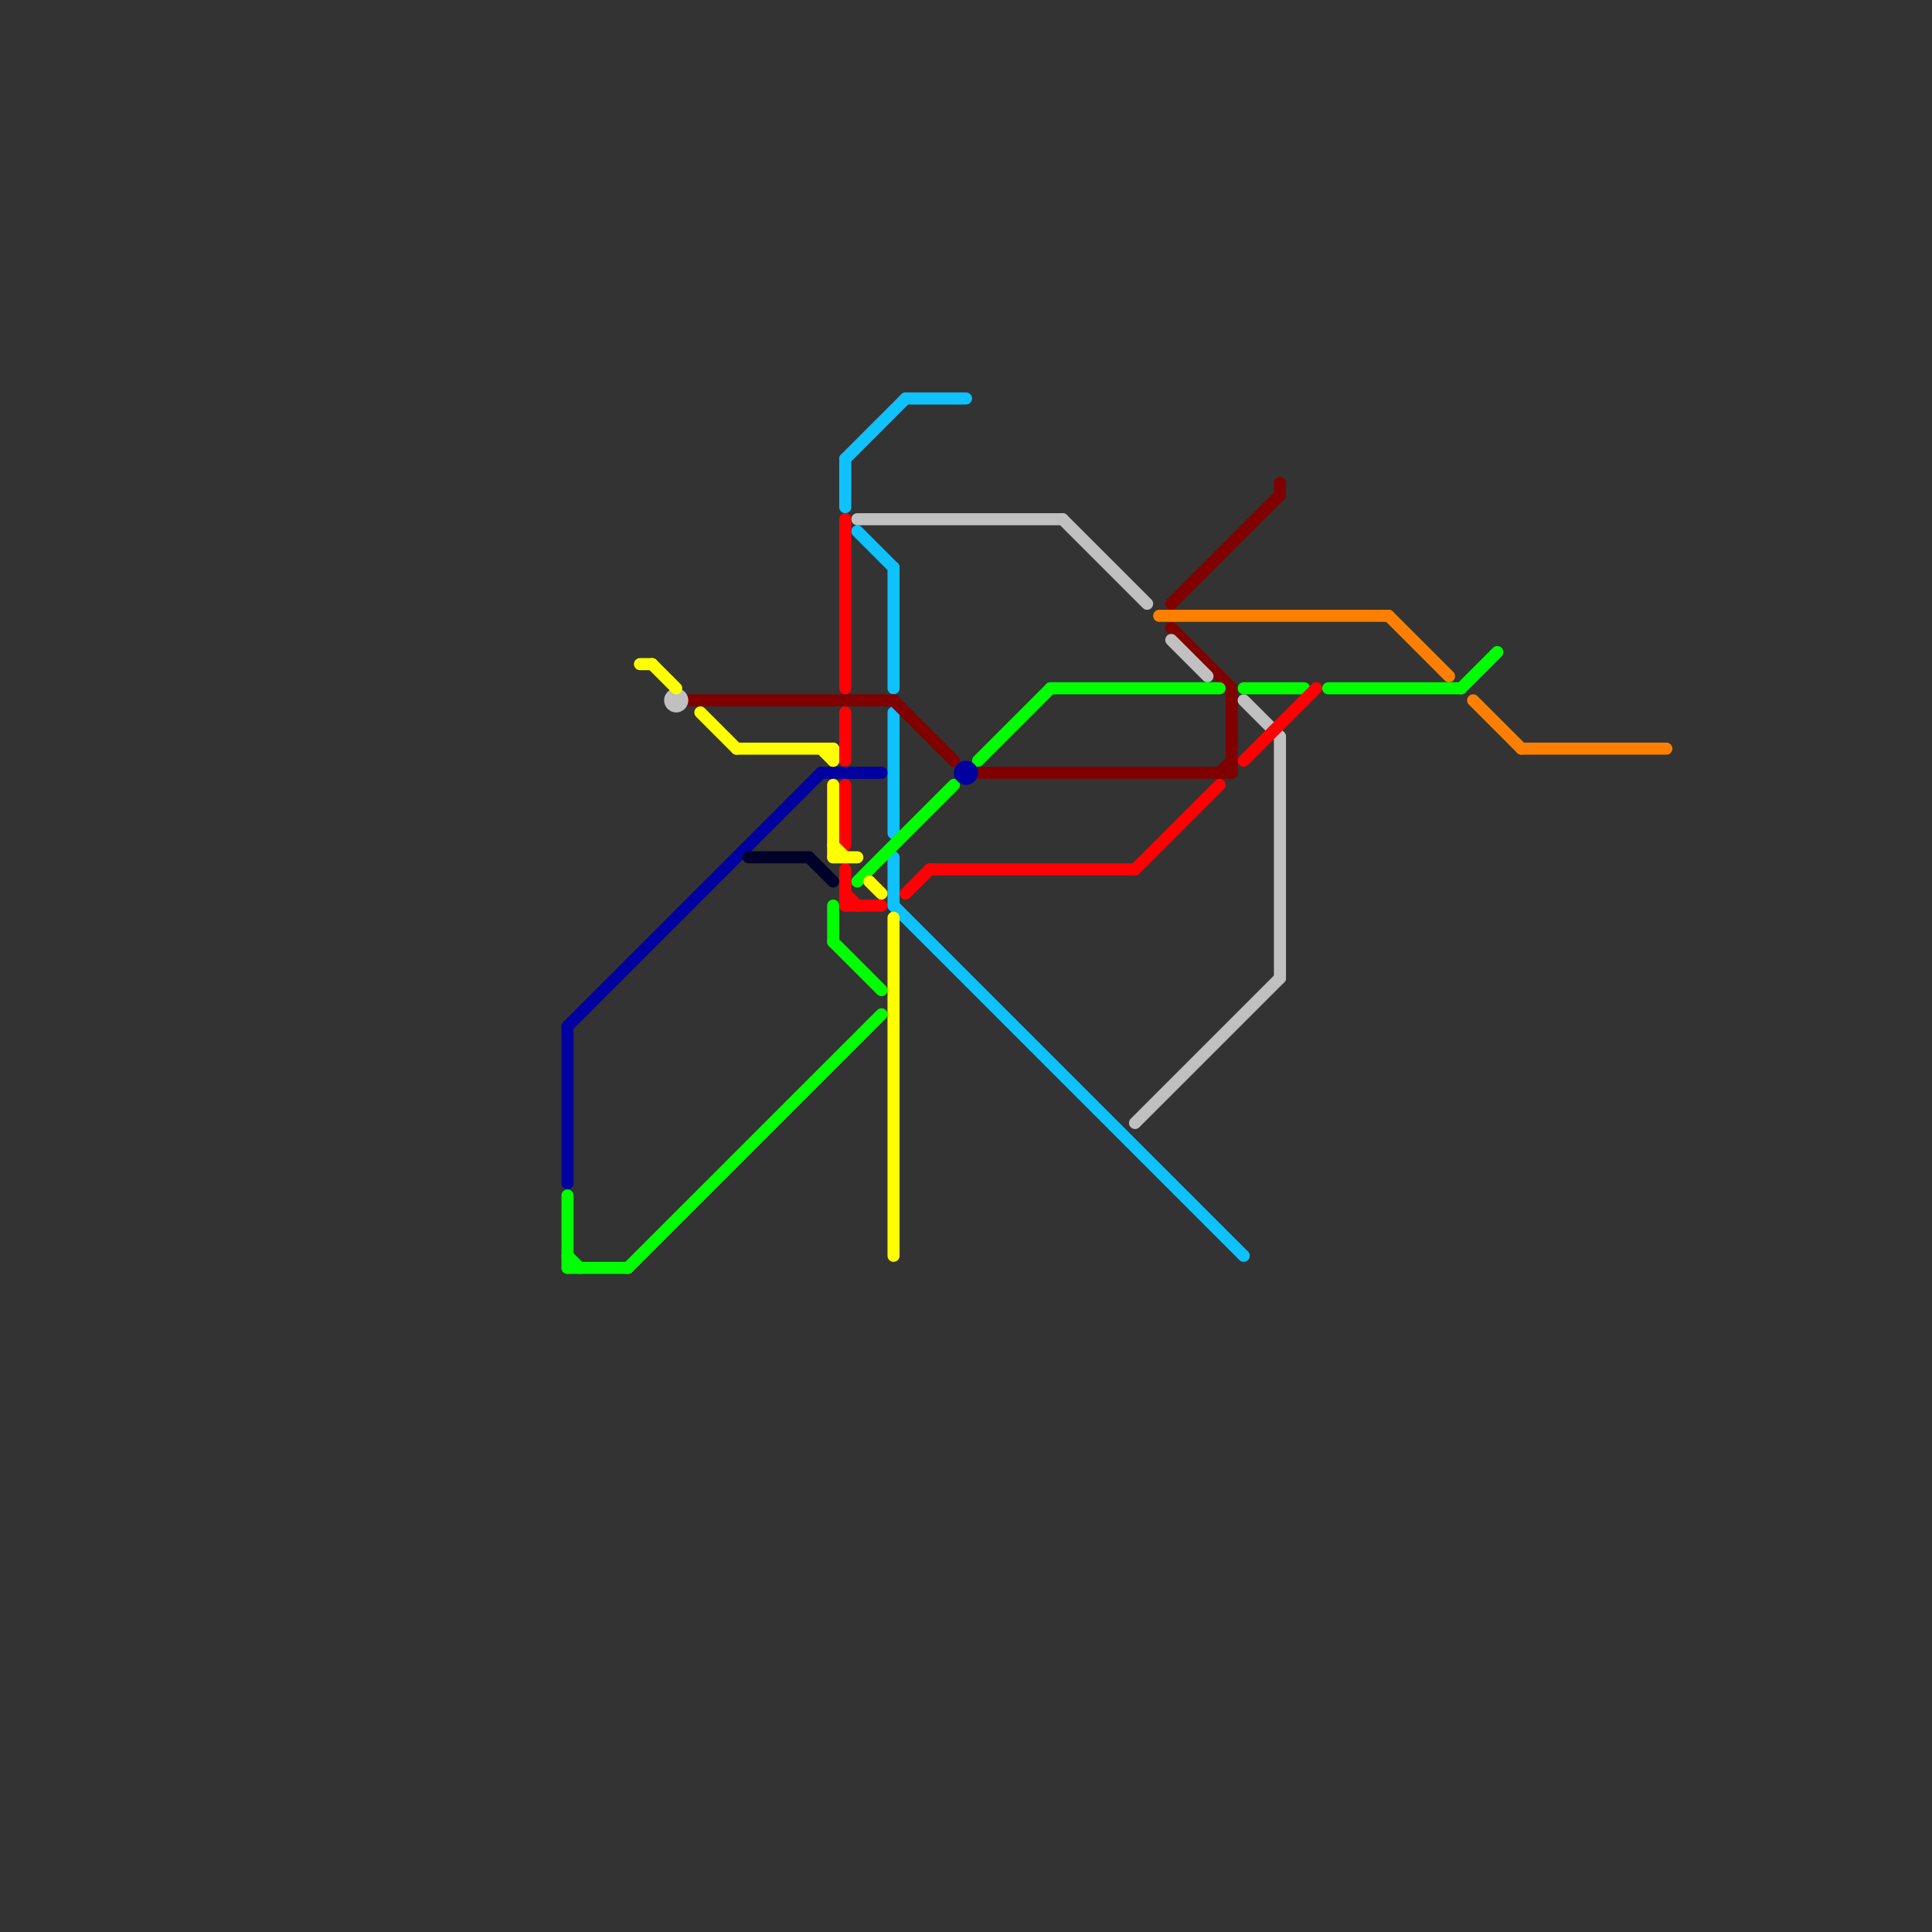 
<svg version="1.1" xmlns="http://www.w3.org/2000/svg" viewBox="0 0 160 160">
<rect x="0" y="0" width="160" height="160" fill="#333333" stroke="none"/>
<style>text { font: 1px Helvetica; font-weight: 600; white-space: pre; dominant-baseline: central; } line { stroke-width: 1; fill: none; stroke-linecap: round; stroke-linejoin: round; } .c0 { stroke: #0fc1fd } .c1 { stroke: #800000 } .c2 { stroke: #ff8000 } .c3 { stroke: #c0c0c0 } .c4 { stroke: #00ff00 } .c5 { stroke: #ff0104 } .c6 { stroke: #0000a0 } .c7 { stroke: #ffff00 } .c8 { stroke: #000028 }</style><defs><g id="wm-xf"><circle r="1.2" fill="#000"/><circle r="0.9" fill="#fff"/><circle r="0.6" fill="#000"/><circle r="0.3" fill="#fff"/></g><g id="wm"><circle r="0.6" fill="#000"/><circle r="0.3" fill="#fff"/></g></defs><line class="c0" x1="70" y1="38" x2="70" y2="42"/><line class="c0" x1="74" y1="71" x2="74" y2="75"/><line class="c0" x1="74" y1="47" x2="74" y2="57"/><line class="c0" x1="71" y1="44" x2="74" y2="47"/><line class="c0" x1="75" y1="33" x2="80" y2="33"/><line class="c0" x1="74" y1="59" x2="74" y2="69"/><line class="c0" x1="74" y1="75" x2="103" y2="104"/><line class="c0" x1="70" y1="38" x2="75" y2="33"/><line class="c1" x1="102" y1="57" x2="102" y2="64"/><line class="c1" x1="57" y1="58" x2="74" y2="58"/><line class="c1" x1="101" y1="64" x2="102" y2="63"/><line class="c1" x1="74" y1="58" x2="79" y2="63"/><line class="c1" x1="106" y1="40" x2="106" y2="41"/><line class="c1" x1="81" y1="64" x2="102" y2="64"/><line class="c1" x1="97" y1="52" x2="102" y2="57"/><line class="c1" x1="97" y1="50" x2="106" y2="41"/><line class="c2" x1="115" y1="51" x2="120" y2="56"/><line class="c2" x1="122" y1="58" x2="126" y2="62"/><line class="c2" x1="126" y1="62" x2="138" y2="62"/><line class="c2" x1="96" y1="51" x2="115" y2="51"/><line class="c3" x1="88" y1="43" x2="95" y2="50"/><line class="c3" x1="97" y1="53" x2="100" y2="56"/><line class="c3" x1="71" y1="43" x2="88" y2="43"/><line class="c3" x1="94" y1="93" x2="106" y2="81"/><line class="c3" x1="103" y1="58" x2="106" y2="61"/><line class="c3" x1="106" y1="61" x2="106" y2="81"/><circle cx="56" cy="58" r="1" fill="#c0c0c0" /><line class="c4" x1="52" y1="105" x2="73" y2="84"/><line class="c4" x1="110" y1="57" x2="121" y2="57"/><line class="c4" x1="103" y1="57" x2="108" y2="57"/><line class="c4" x1="69" y1="78" x2="73" y2="82"/><line class="c4" x1="69" y1="75" x2="69" y2="78"/><line class="c4" x1="87" y1="57" x2="101" y2="57"/><line class="c4" x1="81" y1="63" x2="87" y2="57"/><line class="c4" x1="47" y1="104" x2="48" y2="105"/><line class="c4" x1="121" y1="57" x2="124" y2="54"/><line class="c4" x1="47" y1="105" x2="52" y2="105"/><line class="c4" x1="71" y1="73" x2="79" y2="65"/><line class="c4" x1="47" y1="99" x2="47" y2="105"/><line class="c5" x1="70" y1="75" x2="73" y2="75"/><line class="c5" x1="77" y1="72" x2="94" y2="72"/><line class="c5" x1="70" y1="43" x2="70" y2="57"/><line class="c5" x1="70" y1="59" x2="70" y2="63"/><line class="c5" x1="75" y1="74" x2="77" y2="72"/><line class="c5" x1="94" y1="72" x2="101" y2="65"/><line class="c5" x1="103" y1="63" x2="109" y2="57"/><line class="c5" x1="70" y1="72" x2="70" y2="75"/><line class="c5" x1="70" y1="65" x2="70" y2="70"/><line class="c5" x1="70" y1="74" x2="71" y2="75"/><line class="c6" x1="68" y1="64" x2="73" y2="64"/><line class="c6" x1="47" y1="85" x2="68" y2="64"/><line class="c6" x1="47" y1="85" x2="47" y2="98"/><circle cx="80" cy="64" r="1" fill="#0000a0" /><line class="c7" x1="68" y1="62" x2="69" y2="63"/><line class="c7" x1="53" y1="55" x2="54" y2="55"/><line class="c7" x1="54" y1="55" x2="56" y2="57"/><line class="c7" x1="58" y1="59" x2="61" y2="62"/><line class="c7" x1="74" y1="76" x2="74" y2="104"/><line class="c7" x1="69" y1="70" x2="70" y2="71"/><line class="c7" x1="61" y1="62" x2="69" y2="62"/><line class="c7" x1="69" y1="71" x2="71" y2="71"/><line class="c7" x1="69" y1="62" x2="69" y2="63"/><line class="c7" x1="69" y1="65" x2="69" y2="71"/><line class="c7" x1="72" y1="73" x2="73" y2="74"/><line class="c8" x1="62" y1="71" x2="67" y2="71"/><line class="c8" x1="67" y1="71" x2="69" y2="73"/>
</svg>
